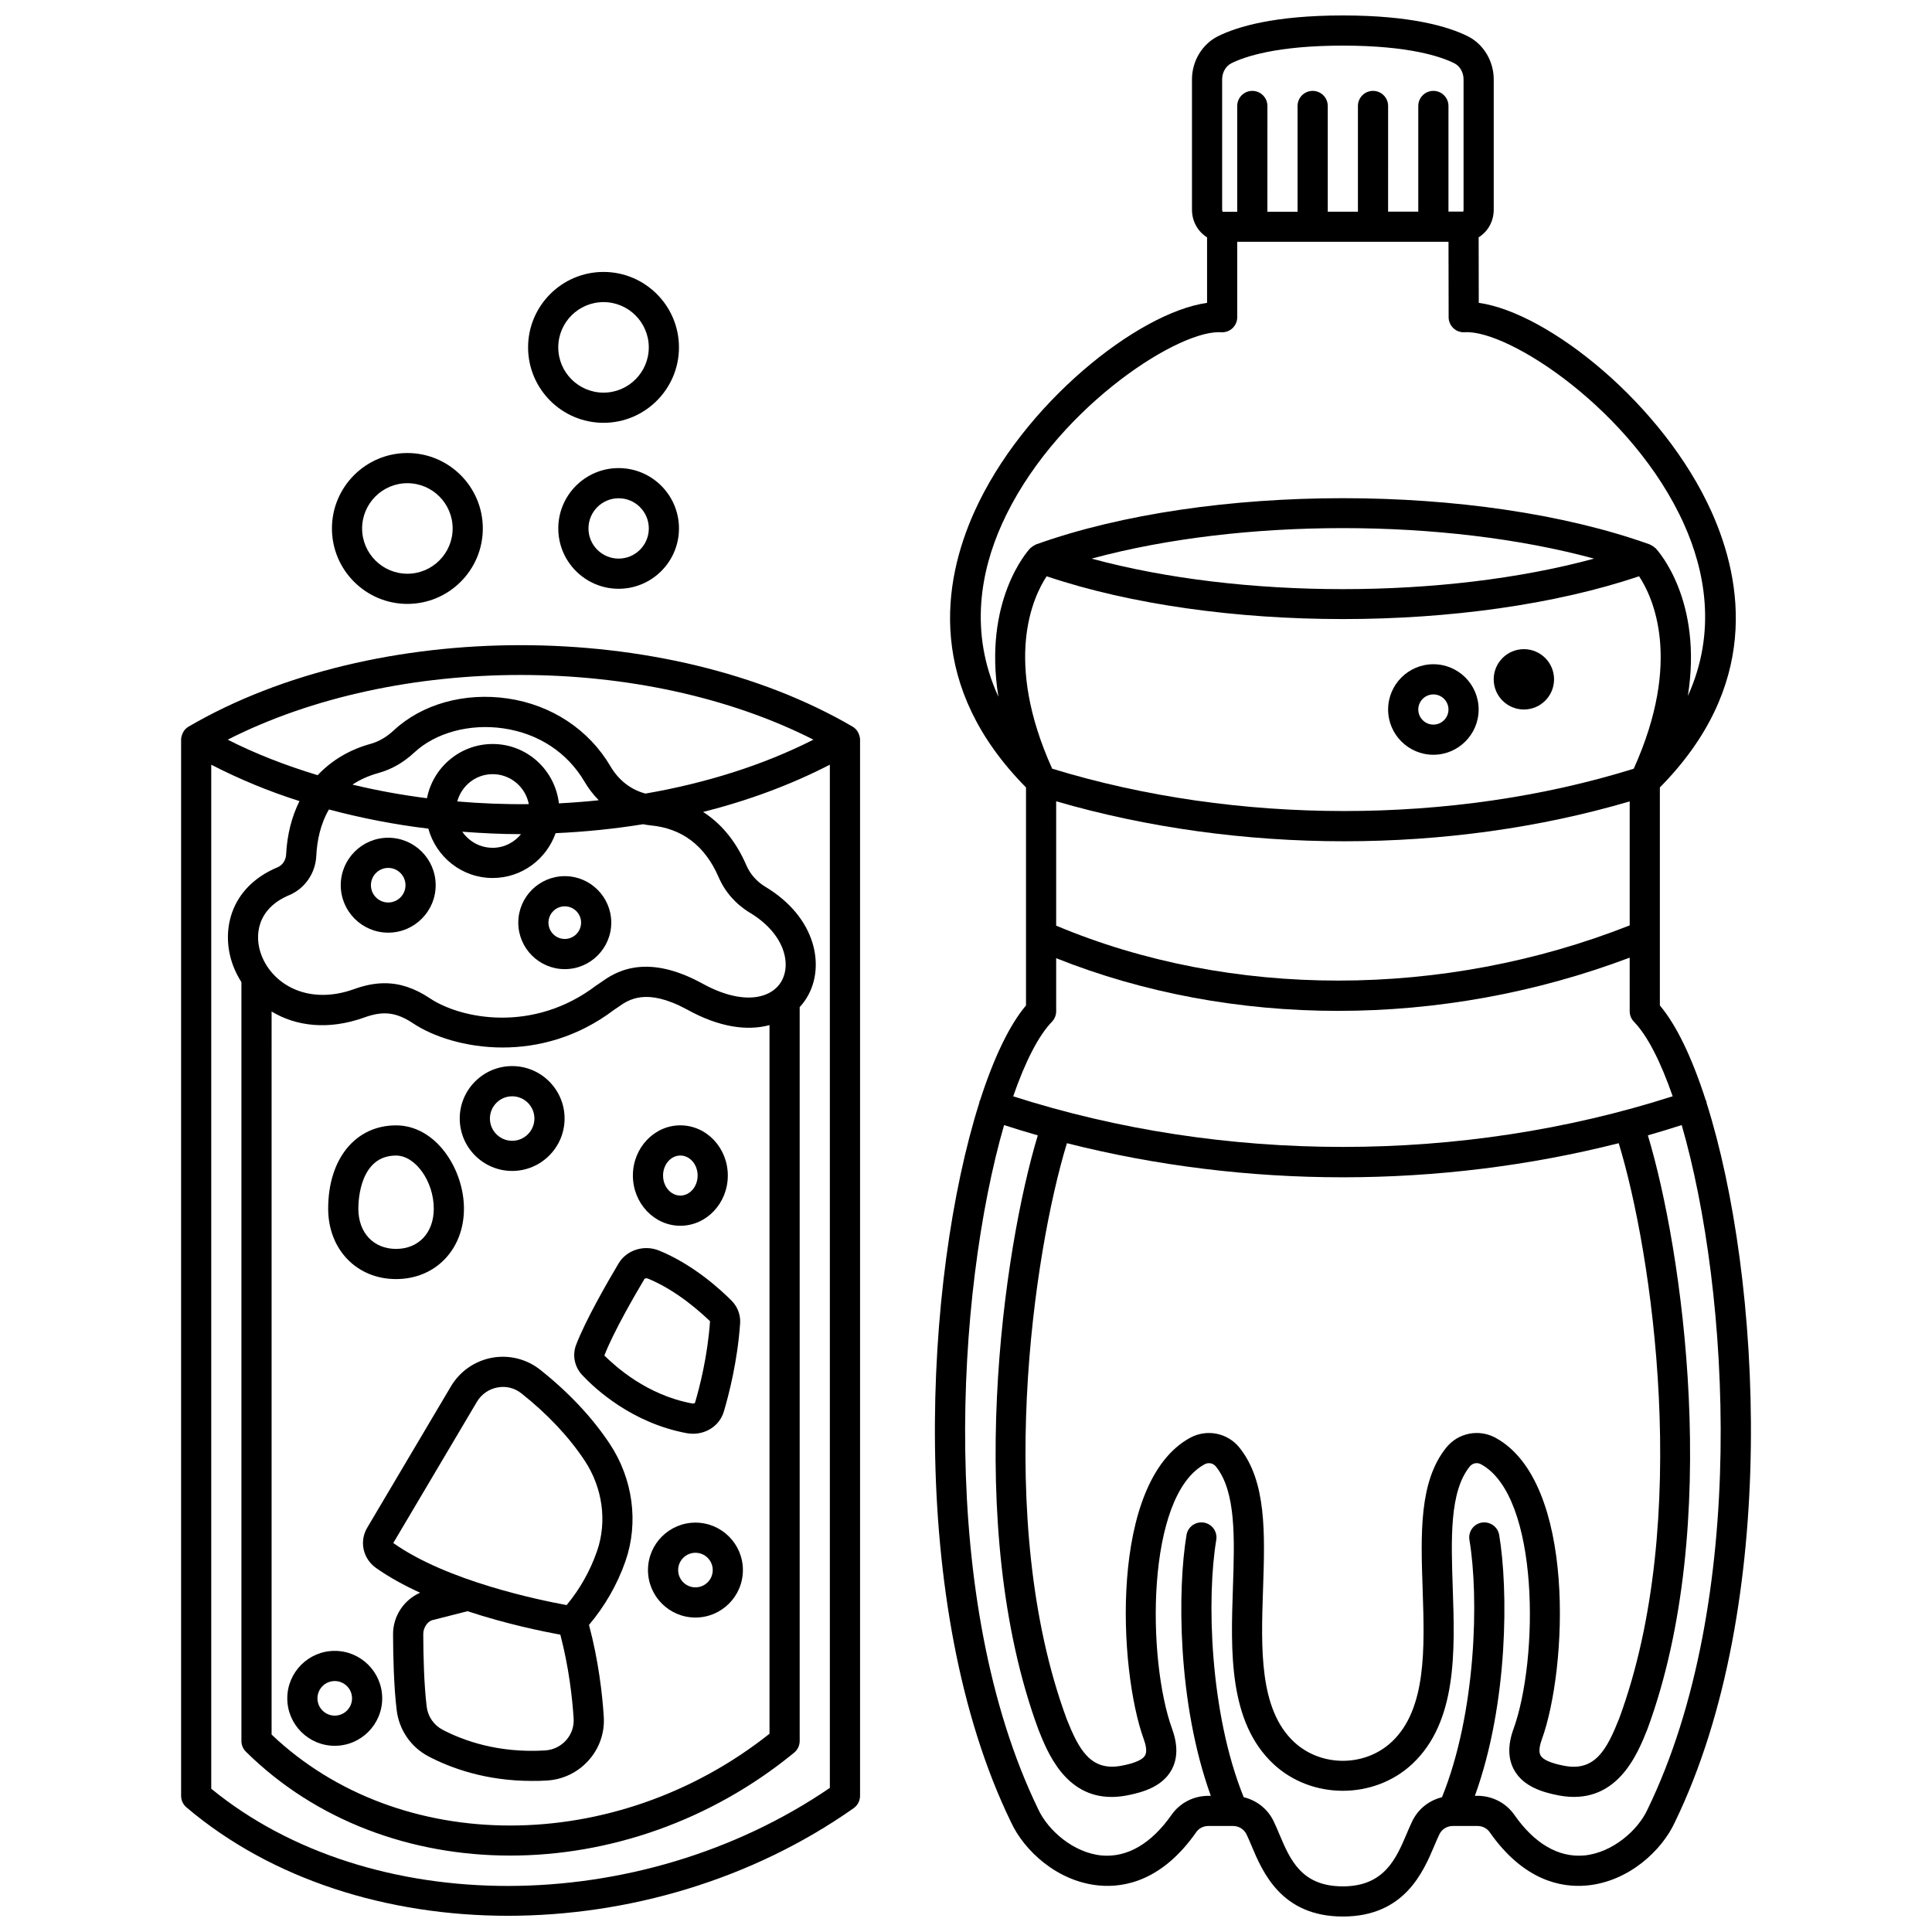 <?xml version="1.0" encoding="UTF-8"?>
<!-- Uploaded to: SVG Repo, www.svgrepo.com, Generator: SVG Repo Mixer Tools -->
<svg width="800px" height="800px" version="1.1" viewBox="144 144 512 512" xmlns="http://www.w3.org/2000/svg">
 <defs>
  <clipPath id="b">
   <path d="m191 314h181v337.9h-181z"/>
  </clipPath>
  <clipPath id="a">
   <path d="m391 148.09h218v503.81h-218z"/>
  </clipPath>
 </defs>
 <g clip-path="url(#b)">
  <path d="m371.51 338.32c-0.195-0.41-0.434-0.797-0.754-1.125-0.012-0.012-0.027-0.02-0.039-0.031-0.23-0.227-0.488-0.438-0.781-0.605-49.332-28.777-126.63-28.777-175.96 0-0.289 0.168-0.543 0.375-0.781 0.605-0.012 0.012-0.027 0.02-0.039 0.031-0.324 0.324-0.562 0.711-0.754 1.125-0.051 0.109-0.09 0.211-0.133 0.316-0.164 0.441-0.277 0.902-0.277 1.383v279.89c0 1.176 0.516 2.289 1.41 3.051 22.566 19.16 53.316 28.742 85.203 28.742 31.742 0 64.621-9.504 91.625-28.52 1.062-0.754 1.691-1.973 1.691-3.273v-279.89c0-0.484-0.117-0.945-0.281-1.379-0.039-0.109-0.078-0.215-0.125-0.32zm-11.949 1.699c-13.387 6.801-28.586 11.531-44.496 14.285-3.738-0.961-7.062-3.434-9.27-7.199-5.723-9.746-15.648-16.305-27.246-18-11.453-1.672-22.727 1.484-30.195 8.445-1.906 1.773-3.973 2.984-6.148 3.582-5.703 1.57-10.383 4.445-14.023 8.297-8.363-2.531-16.398-5.625-23.84-9.41 44.988-22.859 110.23-22.859 155.22 0zm-43.184 22.711c8.387 0.773 14.457 5.394 18.07 13.738 1.688 3.914 4.555 7.164 8.281 9.414 9.098 5.477 11.086 13.469 8.344 18.195-2.676 4.613-10.266 6.531-21.191 0.43-0.016-0.008-0.031-0.02-0.051-0.027-15.203-8.203-23.215-2.543-26.625-0.125-0.281 0.199-0.516 0.375-0.715 0.488-0.164 0.09-0.324 0.195-0.473 0.309-16.727 12.75-35.91 8.863-44.082 3.414-4.016-2.68-7.902-4-12.004-4-2.562 0-5.211 0.516-8.027 1.535-12.172 4.391-21.578-1.152-24.594-8.895-1.996-5.121-1.266-12.387 7.344-15.992 4.129-1.73 6.945-5.805 7.164-10.383 0.188-3.91 1.047-8.355 3.348-12.312 8.531 2.269 17.344 4.004 26.348 5.078 2.066 7.512 8.883 13.078 17.051 13.078 7.723 0 14.238-4.981 16.676-11.879 7.812-0.348 15.57-1.141 23.195-2.371 0.641 0.117 1.281 0.242 1.941 0.305zm-100.4 49.332c6.348 3.832 14.887 5.07 24.641 1.555 4.961-1.797 8.449-1.363 12.883 1.594 5.133 3.422 13.781 6.387 23.699 6.387 9.336 0 19.793-2.621 29.488-9.953 0.328-0.203 0.707-0.465 1.133-0.766 2.762-1.941 7.371-5.211 18.195 0.621 8.711 4.859 16.191 5.723 21.91 4.16v187.8c-40.773 32.344-98.047 32.441-131.95 0.223zm76.137-55.16c-1.016-8.828-8.453-15.734-17.551-15.734-8.633 0-15.82 6.199-17.41 14.371-6.707-0.855-13.305-2.055-19.746-3.609 1.926-1.273 4.199-2.336 6.926-3.086 3.426-0.945 6.617-2.773 9.477-5.438 5.629-5.242 14.668-7.684 23.586-6.383 9.316 1.363 16.953 6.387 21.508 14.137 1.078 1.84 2.359 3.469 3.773 4.914-3.5 0.371-7.027 0.645-10.562 0.828zm-26.934-0.512c1.125-4.152 4.883-7.231 9.379-7.231 4.758 0 8.719 3.43 9.578 7.945-6.34 0.074-12.668-0.18-18.957-0.715zm16.906 8.664c-1.793 2.191-4.477 3.621-7.523 3.621-3.344 0-6.289-1.691-8.051-4.262 5.129 0.383 10.281 0.645 15.441 0.645 0.043 0 0.09-0.004 0.133-0.004zm-82.102 252.98v-271.38c7.34 3.781 15.152 7.035 23.383 9.645-2.043 4.109-3.277 8.844-3.539 14.145-0.07 1.516-0.961 2.848-2.262 3.391-12.961 5.43-15.152 17.426-11.707 26.273 0.562 1.449 1.277 2.848 2.121 4.176v201.09c0 1.07 0.426 2.09 1.188 2.844 18.559 18.348 43.836 27.531 70.051 27.531 26.074 0 53.07-9.094 75.242-27.277 0.926-0.758 1.465-1.895 1.465-3.09v-194.49c0.797-0.863 1.488-1.805 2.066-2.805 4.664-8.031 2.344-20.949-11.137-29.066-2.293-1.375-4.043-3.356-5.066-5.727-2.984-6.906-7.102-11.324-11.457-14.121 11.949-3.004 23.262-7.203 33.586-12.52v271.16c-50.625 34.551-121.82 34.656-163.93 0.223z"/>
 </g>
 <path d="m246.88 366.01c-6.934 0-12.578 5.641-12.578 12.578 0 6.934 5.641 12.578 12.578 12.578s12.578-5.641 12.578-12.578-5.641-12.578-12.578-12.578zm0 17.16c-2.527 0-4.582-2.055-4.582-4.582s2.055-4.582 4.582-4.582 4.582 2.055 4.582 4.582-2.055 4.582-4.582 4.582z"/>
 <path d="m281.35 388.51c0 6.793 5.527 12.32 12.32 12.32s12.32-5.527 12.32-12.32-5.527-12.32-12.32-12.32-12.32 5.527-12.32 12.32zm16.645 0c0 2.383-1.938 4.324-4.324 4.324-2.383 0-4.324-1.938-4.324-4.324 0-2.383 1.938-4.324 4.324-4.324 2.383 0 4.324 1.941 4.324 4.324z"/>
 <path d="m279.73 454.31c7.656 0 13.891-6.234 13.891-13.895 0-7.656-6.234-13.891-13.891-13.891-7.66 0-13.895 6.234-13.895 13.891 0.004 7.664 6.234 13.895 13.895 13.895zm0-19.781c3.25 0 5.894 2.644 5.894 5.894s-2.644 5.898-5.894 5.898-5.898-2.644-5.898-5.898c0.004-3.254 2.648-5.894 5.898-5.894z"/>
 <path d="m324.3 468.84c6.934 0 12.578-5.969 12.578-13.309 0-7.336-5.641-13.305-12.578-13.305s-12.578 5.965-12.578 13.305 5.641 13.309 12.578 13.309zm0-18.613c2.527 0 4.582 2.383 4.582 5.305 0 2.926-2.055 5.309-4.582 5.309-2.527 0-4.582-2.383-4.582-5.309 0-2.926 2.055-5.305 4.582-5.305z"/>
 <path d="m328.3 547.51c-6.934 0-12.578 5.641-12.578 12.578s5.641 12.578 12.578 12.578 12.578-5.641 12.578-12.578-5.644-12.578-12.578-12.578zm0 17.156c-2.527 0-4.582-2.055-4.582-4.582 0-2.527 2.055-4.582 4.582-4.582 2.527 0 4.582 2.055 4.582 4.582 0 2.527-2.055 4.582-4.582 4.582z"/>
 <path d="m232.71 581.5c-6.934 0-12.578 5.641-12.578 12.578s5.641 12.578 12.578 12.578 12.578-5.641 12.578-12.578c0.004-6.934-5.644-12.578-12.578-12.578zm0 17.16c-2.527 0-4.582-2.055-4.582-4.582s2.055-4.582 4.582-4.582 4.582 2.055 4.582 4.582-2.059 4.582-4.582 4.582z"/>
 <path d="m248.96 482.97c10.426 0 17.992-7.848 17.992-18.66 0-10.441-7.391-22.074-17.992-22.074-10.762 0-17.992 8.871-17.992 22.074 0 10.809 7.57 18.66 17.992 18.66zm0-32.738c5.137 0 9.996 6.84 9.996 14.078 0 6.379-4.019 10.664-9.996 10.664-5.977 0-9.996-4.285-9.996-10.664 0-2.352 0.48-14.078 9.996-14.078z"/>
 <path d="m288.91 615.86c4.32-0.25 8.273-2.176 11.137-5.414 2.824-3.191 4.231-7.277 3.957-11.508-0.379-5.961-1.387-14.859-3.914-24.316 4.207-5.004 7.492-10.664 9.672-16.93 3.543-10.191 1.977-21.816-4.195-31.094-4.652-7-10.844-13.586-18.391-19.582-3.602-2.867-8.266-4.027-12.793-3.199-4.559 0.84-8.527 3.609-10.891 7.602l-22.172 37.434c-2.148 3.617-1.145 8.203 2.328 10.668 3.496 2.477 7.496 4.652 11.68 6.57-4.32 1.906-7.172 6.203-7.164 10.988 0.016 5.691 0.195 13.797 0.961 20.129 0.633 5.242 3.781 9.824 8.434 12.258 5.832 3.059 15.121 6.504 27.395 6.5 1.289 0.016 2.609-0.02 3.957-0.105zm-40.703-62.918-3.434-2.043 3.434 2.043c0.004-0.004 0.004 0 0 0zm22.172-37.438c1.188-2.004 3.176-3.394 5.457-3.812 2.281-0.438 4.547 0.137 6.367 1.586 6.894 5.473 12.516 11.449 16.707 17.75 4.793 7.211 6.031 16.199 3.305 24.043-1.836 5.269-4.539 10.07-8.055 14.289-7.328-1.336-31.746-6.367-45.938-16.445zm-9.098 86.891c-2.32-1.215-3.894-3.508-4.207-6.133-0.719-5.945-0.891-13.723-0.906-19.191-0.004-1.699 1.055-3.219 2.254-3.676l9.48-2.41c10.441 3.449 20.117 5.406 24.59 6.211 2.266 8.637 3.18 16.77 3.527 22.254 0.133 2.086-0.566 4.113-1.969 5.703-1.445 1.633-3.434 2.598-5.617 2.731-12.332 0.75-21.602-2.578-27.152-5.488z"/>
 <path d="m325.96 523.8c0.574 0.105 1.141 0.156 1.703 0.156 3.75 0 7.094-2.312 8.152-5.852 1.32-4.422 3.633-13.352 4.328-23.434 0.145-2.199-0.68-4.375-2.254-5.965-2.727-2.75-10.051-9.555-19.242-13.297-3.988-1.617-8.602-0.145-10.727 3.43-3.106 5.227-8.703 14.961-11.227 21.512-1.078 2.781-0.453 5.887 1.633 8.094 3.508 3.727 13.227 12.672 27.633 15.355zm-11.168-40.871-3.434-2.047 3.434 2.047c0.062-0.09 0.469-0.266 0.844-0.117 7.816 3.184 14.188 9.109 16.527 11.316-0.637 9.309-2.781 17.582-3.988 21.641-0.059 0.074-0.355 0.25-0.75 0.164-12.09-2.25-20.309-9.82-23.266-12.703 2.391-6.227 8.234-16.27 10.633-20.301z"/>
 <g clip-path="url(#a)">
  <path d="m596.25 436.25c-0.031-0.141-0.008-0.285-0.051-0.426-0.039-0.113-0.125-0.188-0.172-0.297-3.59-11.16-7.75-19.883-12.145-25.07v-57.777c26.359-26.68 22.074-54.336 13.734-72.957-12.797-28.562-43.312-52.895-61.727-55.469l-0.031-17.363c2.375-1.461 3.996-4.172 3.996-7.309v-34.539c0-4.875-2.715-9.371-6.914-11.457-5.051-2.5-14.887-5.492-33.07-5.492-18.18 0-28.016 2.992-33.066 5.492-4.199 2.09-6.918 6.582-6.918 11.457v34.539c0 3.137 1.625 5.848 4 7.316v17.363c-18.41 2.574-48.918 26.91-61.711 55.465-8.348 18.617-12.629 46.277 13.727 72.953v57.777c-4.402 5.191-8.562 13.93-12.16 25.109-0.043 0.102-0.125 0.168-0.16 0.277-0.043 0.129-0.02 0.262-0.047 0.387-14.605 46.094-19.527 133.2 8.402 190.68 3.387 7.375 12.156 15.766 23.402 16.773 6.801 0.613 16.746-1.359 25.699-14.172 0.703-1.008 1.895-1.605 3.184-1.605h6.543c1.527 0 2.891 0.836 3.555 2.18 0.438 0.891 0.867 1.914 1.328 3.008 2.957 7.035 7.918 18.805 24.223 18.805 16.309 0 21.297-11.785 24.273-18.824 0.461-1.086 0.887-2.106 1.328-2.996 0.66-1.34 2.023-2.172 3.551-2.172h6.543c1.293 0 2.484 0.602 3.191 1.605 8.949 12.816 18.898 14.781 25.695 14.172 11.246-1.008 20.016-9.406 23.367-16.703 27.949-57.539 23.031-144.64 8.43-190.73zm-174.88-139.53c22.375 7.531 50.406 11.34 78.5 11.34 28.098 0 56.129-3.805 78.504-11.34 3.598 5.426 11.555 22.223-1.418 51-48.016 14.953-105.32 14.953-154.12-0.012-12.977-28.766-5.055-45.559-1.461-50.988zm11.922-4.68c39.699-10.781 93.469-10.777 133.16 0-39.684 10.781-93.465 10.785-133.16 0zm-9.395 64.312c24.199 7.031 50.289 10.594 76.309 10.594 25.988 0 51.867-3.555 75.68-10.57v32.859c-49.352 19.484-105.74 19.512-151.99 0.07zm43.984-191.31c0-1.859 0.973-3.547 2.477-4.293 3.504-1.742 12-4.66 29.512-4.66 17.512 0 26.012 2.918 29.516 4.664 1.504 0.742 2.473 2.426 2.473 4.289v34.539c0 0.297-0.109 0.473-0.02 0.492l-3.981 0.004v-27.992c0-2.207-1.789-4-4-4-2.211 0-4 1.793-4 4v28l-7.996 0.008 0.004-28.008c0-2.207-1.789-4-4-4-2.211 0-4 1.793-4 4v28.012l-7.996 0.008v-28.02c0-2.207-1.789-4-4-4-2.211 0-4 1.793-4 4v28.027l-7.996 0.008 0.004-28.035c0-2.207-1.789-4-4-4s-4 1.793-4 4v28.043l-3.727 0.004c-0.035-0.004-0.066-0.02-0.105-0.02-0.043-0.051-0.164-0.215-0.164-0.531zm-58.41 117.95c13.316-29.723 45.539-50.961 57.508-50.961 0.219 0 0.43 0.008 0.633 0.02 1.113 0.074 2.195-0.312 3.004-1.066 0.805-0.758 1.266-1.812 1.266-2.922v-19.992h55.988l0.035 20c0.004 1.109 0.465 2.164 1.273 2.914 0.809 0.754 1.895 1.145 3 1.062 11.469-0.758 44.582 20.68 58.141 50.941 5.383 12.012 8.766 28.32 0.98 45.453 4.027-25.324-7.891-38.453-8.535-39.145-0.059-0.062-0.145-0.09-0.207-0.148-0.246-0.23-0.52-0.418-0.824-0.582-0.133-0.07-0.25-0.156-0.387-0.211-0.051-0.02-0.094-0.059-0.148-0.078-45.586-16.332-117.03-16.336-162.63 0-0.051 0.02-0.09 0.055-0.141 0.074-0.141 0.055-0.266 0.145-0.398 0.215-0.309 0.168-0.582 0.359-0.832 0.598-0.059 0.059-0.141 0.078-0.199 0.145-0.652 0.691-12.512 13.926-8.406 39.34-7.914-17.207-4.523-33.598 0.883-45.656zm13.305 131.78c0.719-0.746 1.121-1.738 1.121-2.781v-14.059c23.25 9.27 48.793 13.961 74.723 13.961 26.066 0 52.473-4.746 77.262-14.109l0.004 14.207c0 1.039 0.402 2.035 1.125 2.777 3.555 3.672 7.078 10.559 10.266 19.754-55.785 17.898-118.98 17.898-174.77 0.016 3.188-9.199 6.711-16.09 10.27-19.766zm117.57 110.26c-4.422-2.41-9.91-1.324-13.059 2.582-7.242 8.965-6.769 22.848-6.273 37.547 0.527 15.637 1.074 31.809-8.219 40.477-7.129 6.66-18.727 6.66-25.855 0-9.289-8.668-8.746-24.84-8.219-40.477 0.496-14.699 0.965-28.578-6.273-37.547-3.148-3.906-8.641-4.988-13.062-2.582-21.418 11.703-19.035 61.25-12.262 79.918 0.492 1.348 0.945 3.18 0.336 4.254-0.961 1.699-4.922 2.477-6.227 2.731-8.246 1.586-11.367-4.406-14.539-12.355-19.492-52.75-8.695-124.02 0.055-152.62 23.699 6 48.398 9.035 73.113 9.035 24.711 0 49.414-3.035 73.117-9.035 8.754 28.605 19.551 99.875 0.098 152.53-3.211 8.039-6.312 14.07-14.574 12.453-1.305-0.25-5.269-1.031-6.234-2.731-0.609-1.078-0.156-2.91 0.336-4.254 6.777-18.668 9.168-68.223-12.258-79.922zm40.242 98.539c-2.473 5.383-9.219 11.469-16.855 12.156-6.727 0.547-13.078-3.129-18.422-10.785-2.207-3.152-5.844-5.031-9.746-5.031h-0.703c8.941-24.688 8.836-54.891 6.438-69.137-0.367-2.176-2.441-3.621-4.606-3.277-2.18 0.367-3.648 2.426-3.277 4.606 2.535 15.055 1.848 45.664-7.273 68.18-3.379 0.824-6.25 3.055-7.832 6.254-0.5 1.016-0.996 2.18-1.523 3.422-2.777 6.535-5.906 13.945-16.918 13.945-10.996 0-13.98-7.074-16.863-13.91-0.527-1.25-1.023-2.418-1.523-3.438-1.586-3.223-4.484-5.461-7.887-6.277-9.117-22.508-9.809-53.113-7.273-68.172 0.367-2.18-1.098-4.242-3.277-4.606-2.211-0.344-4.242 1.105-4.606 3.277-2.394 14.25-2.496 44.457 6.441 69.137h-0.664c-3.902 0-7.543 1.879-9.742 5.031-5.356 7.652-11.73 11.336-18.426 10.785-7.633-0.688-14.383-6.773-16.891-12.23-26.824-55.223-21.766-137.36-9.066-181.34 2.961 0.949 5.934 1.875 8.934 2.727-9.016 29.816-19.941 103.06 0.199 157.56 2.383 5.969 7.082 17.762 19.344 17.762 1.309 0 2.707-0.137 4.195-0.426 4.133-0.809 9.195-2.297 11.652-6.641 1.691-2.992 1.762-6.66 0.223-10.914-6.703-18.469-6.965-61.684 8.578-70.172 1.027-0.555 2.273-0.328 3.008 0.582 5.375 6.648 4.949 19.086 4.508 32.25-0.562 16.613-1.199 35.438 10.746 46.594 10.133 9.457 26.629 9.465 36.77 0 11.949-11.156 11.312-29.98 10.746-46.594-0.445-13.168-0.867-25.602 4.508-32.25 0.734-0.91 1.969-1.156 3.004-0.582 15.551 8.488 15.277 51.703 8.578 70.172-1.543 4.25-1.469 7.926 0.223 10.914 2.461 4.348 7.519 5.832 11.66 6.641 15.371 2.984 20.891-10.734 23.574-17.43 20.105-54.41 9.176-127.65 0.16-157.47 3.016-0.855 5.996-1.785 8.969-2.734 12.707 43.977 17.77 126.13-9.082 181.42z"/>
 </g>
 <path d="m523.86 344.02c6.613 0 11.996-5.383 11.996-11.996 0-6.613-5.383-11.996-11.996-11.996s-11.996 5.383-11.996 11.996c0 6.613 5.383 11.996 11.996 11.996zm0-15.992c2.207 0 4 1.797 4 4s-1.793 4-4 4-4-1.797-4-4c0-2.207 1.793-4 4-4z"/>
 <path d="m555.84 324.03c0 4.418-3.578 7.996-7.996 7.996-4.414 0-7.996-3.578-7.996-7.996 0-4.418 3.582-7.996 7.996-7.996 4.418 0 7.996 3.578 7.996 7.996"/>
 <path d="m251.96 304.04c11.023 0 19.992-8.969 19.992-19.992 0-11.023-8.969-19.992-19.992-19.992-11.023 0-19.992 8.969-19.992 19.992 0 11.023 8.969 19.992 19.992 19.992zm0-31.988c6.613 0 11.996 5.383 11.996 11.996s-5.383 11.996-11.996 11.996c-6.613 0-11.996-5.383-11.996-11.996s5.383-11.996 11.996-11.996z"/>
 <path d="m303.94 256.05c11.023 0 19.992-8.969 19.992-19.992s-8.969-19.992-19.992-19.992c-11.023 0-19.992 8.969-19.992 19.992s8.969 19.992 19.992 19.992zm0-31.988c6.613 0 11.996 5.383 11.996 11.996s-5.383 11.996-11.996 11.996c-6.613 0-11.996-5.383-11.996-11.996 0-6.617 5.383-11.996 11.996-11.996z"/>
 <path d="m291.95 284.04c0 8.82 7.172 15.992 15.992 15.992s15.992-7.172 15.992-15.992c0-8.82-7.172-15.992-15.992-15.992-8.82-0.004-15.992 7.172-15.992 15.992zm23.992 0c0 4.41-3.586 7.996-7.996 7.996s-7.996-3.586-7.996-7.996c0-4.41 3.586-7.996 7.996-7.996s7.996 3.586 7.996 7.996z"/>
</svg>